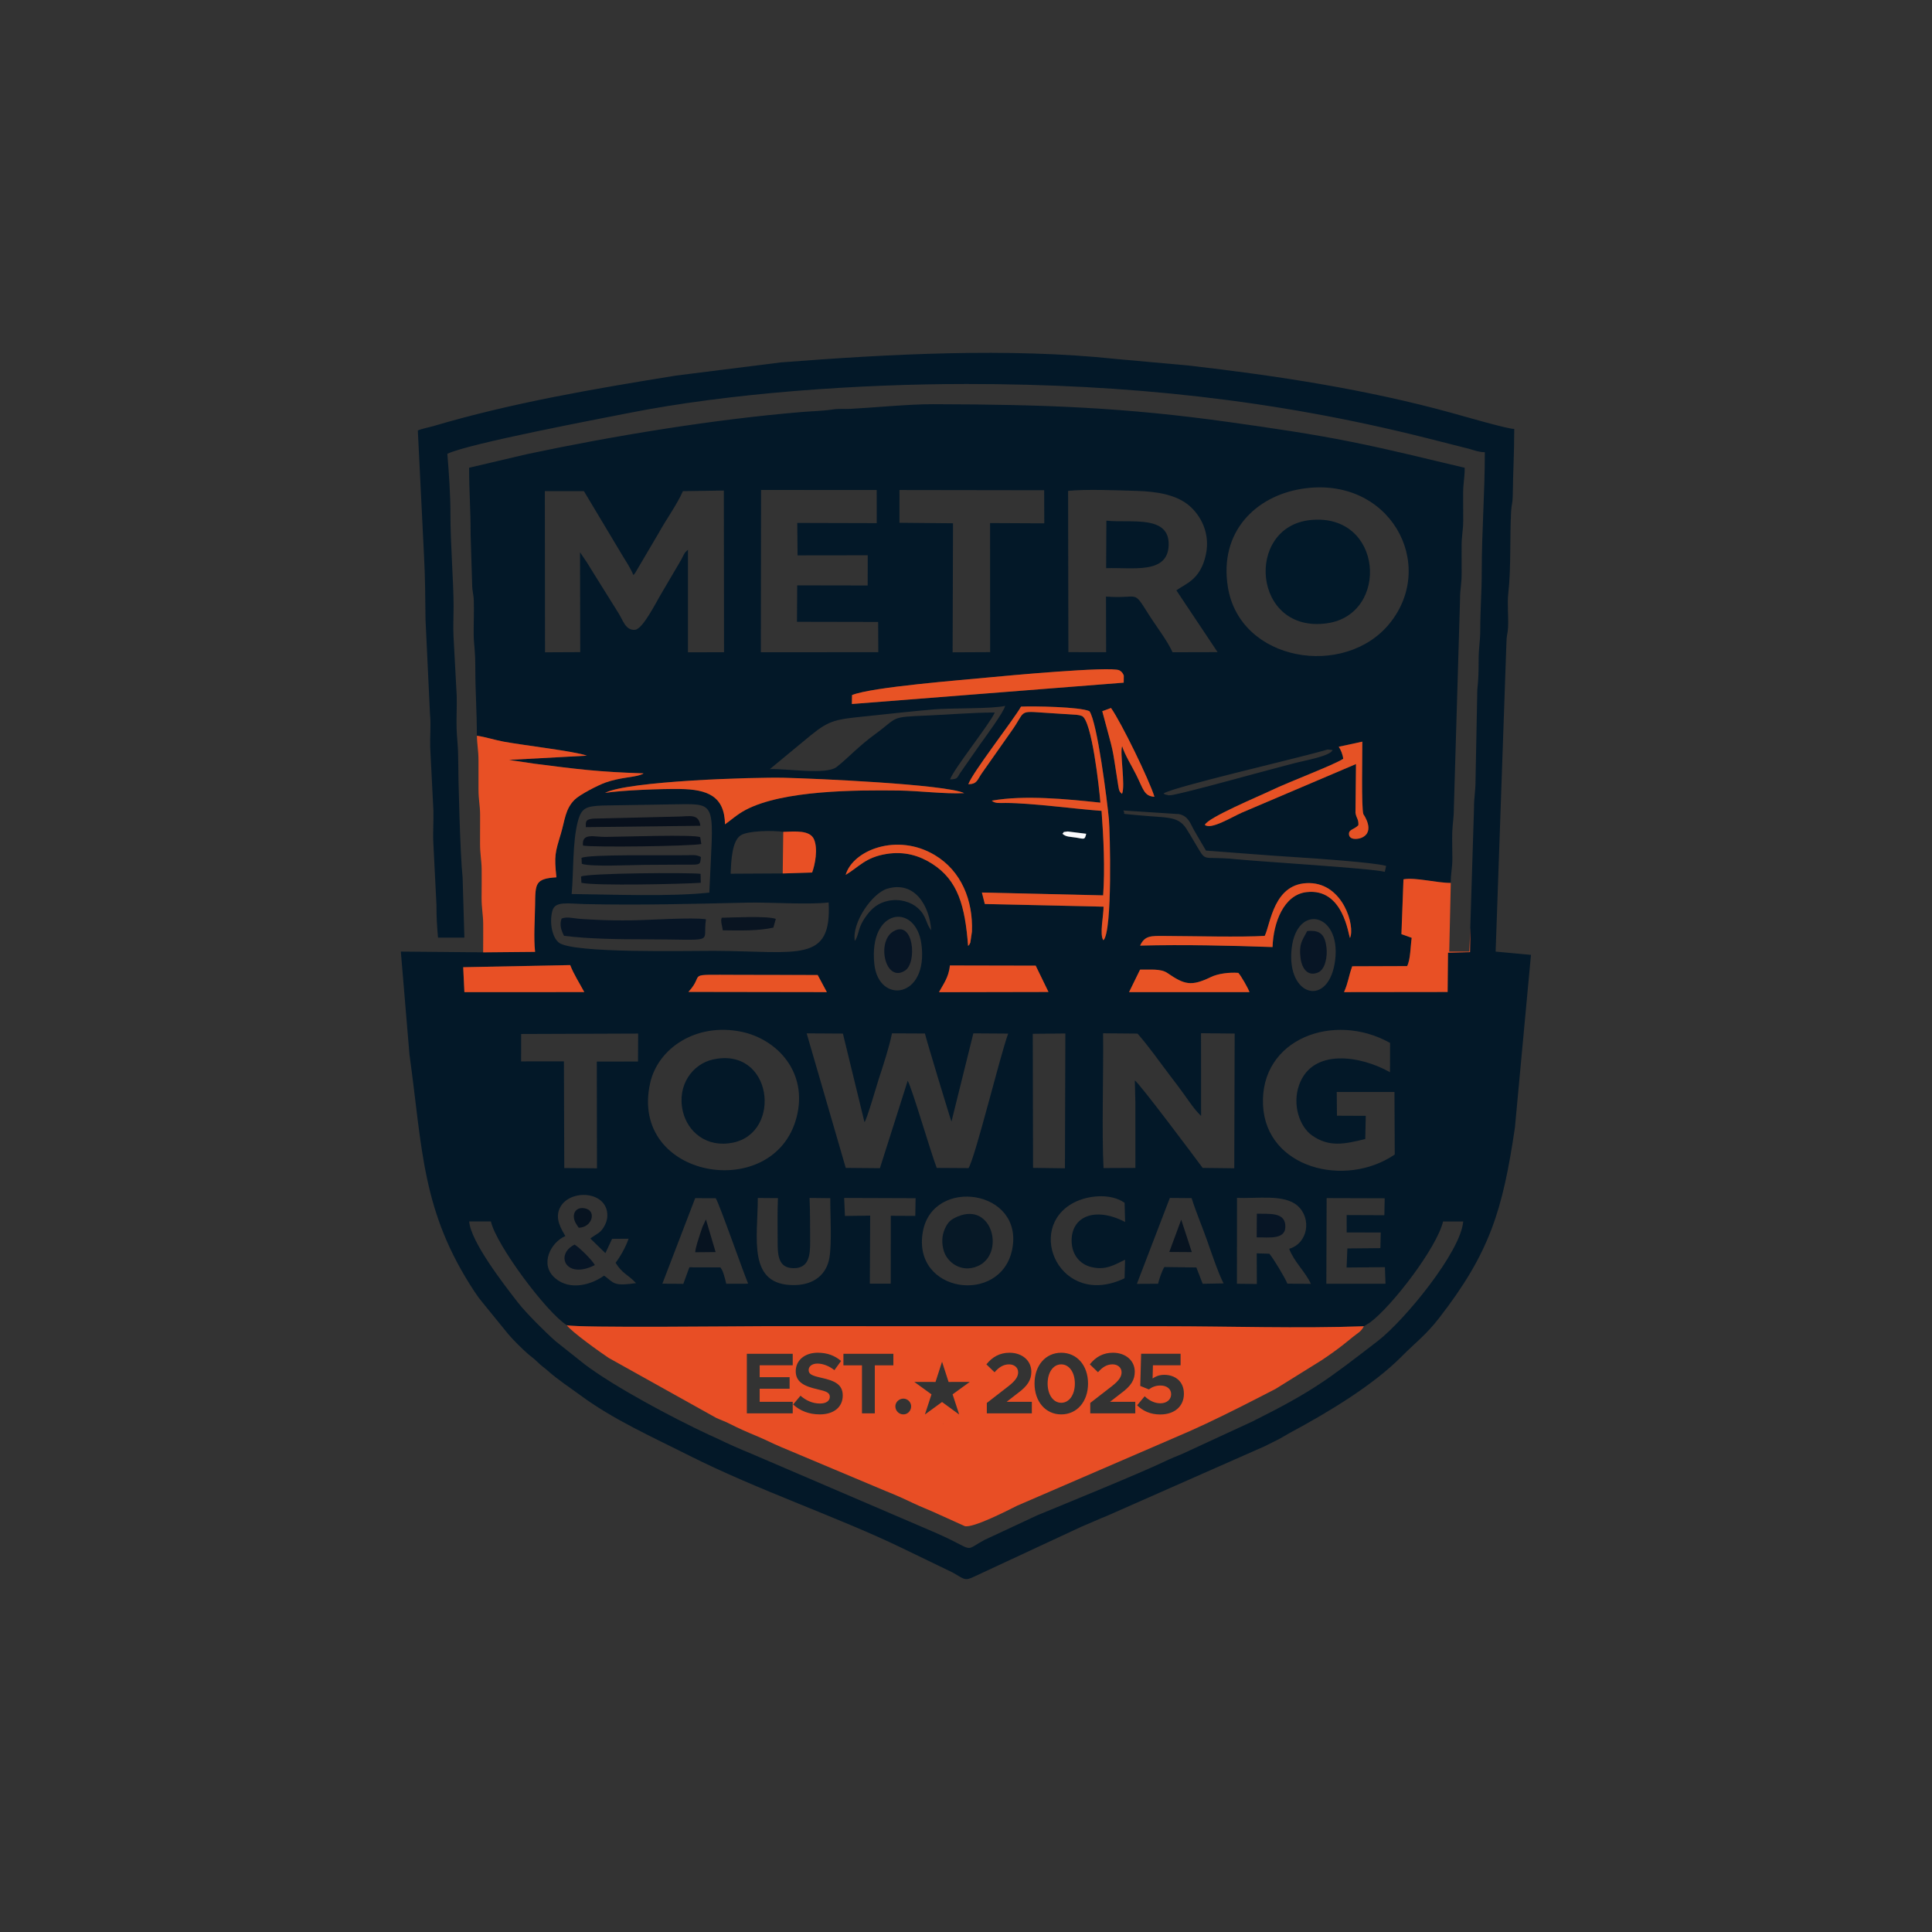 <?xml version="1.0" encoding="UTF-8"?>
<svg id="Layer_2" data-name="Layer 2" xmlns="http://www.w3.org/2000/svg" viewBox="0 0 1080 1080">
  <rect x="0" y="0" width="1080" height="1080" fill="#333333" stroke="none"/>
  <defs>
    <style>
      .cls-1 {
        fill: #071525;
      }

      .cls-1, .cls-2, .cls-3, .cls-4, .cls-5, .cls-6, .cls-7, .cls-8, .cls-9, .cls-10, .cls-11, .cls-12 {
        fill-rule: evenodd;
      }

      .cls-2 {
        fill: #071320;
      }

      .cls-3 {
        fill: #031828;
      }

      .cls-4 {
        fill: #e85025;
      }

      .cls-5 {
        fill: #e84e25;
      }

      .cls-6 {
        fill: #061826;
      }

      .cls-7 {
        fill: #fafafc;
      }

      .cls-8 {
        fill: #e65225;
      }

      .cls-13 {
        fill: none;
      }

      .cls-9 {
        fill: #08101c;
      }

      .cls-10 {
        fill: #021929;
      }

      .cls-11 {
        fill: #e85325;
      }

      .cls-12 {
        fill: #091421;
      }
    </style>
  </defs>
  <g id="Layer_1-2" data-name="Layer 1">
    <g>
      <path class="cls-3" d="m381.98,717.69l-11.71-.12,18.34-47.79,11.49.02c2.12,3.4,14.87,39.92,18.12,47.79l-12.25.04c-.35-1.51-.75-3.2-1.24-4.72-.77-2.39-.79-2.64-2.03-4.43l-17.34-.05-3.38,9.26h0Zm265.38-.06l-11.84.06,18.43-48.03,12.17.1c2.66,8.38,5.99,16.03,8.84,24.19,2.24,6.39,6.21,18.12,9.03,23.48l-11.69.21-3.52-9.12-17.89-.24c-1.33,2.07-2.82,6.41-3.53,9.35h0Zm-223.74-47.95c-.05,22.67-6.03,49.16,20.71,48.69,10.84-.19,17.75-6.06,19.31-15.23,1.44-8.49.43-24.05.5-33.35l-11.6-.13c.37,8.13.28,16.28.33,24.42.05,7.83-.71,14.98-9.46,14.84-8.61-.14-8.74-7.76-8.7-15.72.04-7.73-.21-15.82.17-23.44l-11.27-.08h0Zm142.2,28.72c-6.25,31.35-56.24,24.55-49.92-9.99,5.62-30.72,56.59-23.46,49.92,9.99h0Zm154.83-.33c2.72,7.27,9.06,12.88,12.16,19.62l-13.14-.12c-1.37-3.36-7.79-14.02-10.09-16.73l-7.06-.21.07,17.13-11.14-.13.04-48.03c11.12.55,26.34-2.21,33.84,4.41,8.07,7.13,5.83,21.02-4.67,24.07h0Zm-403.77,42.74c-11.19-6.93-39.35-44.59-42.48-58.01h-12.14c.95,11.41,19.34,35.17,27.37,45.45,4.59,5.87,15.32,16.54,20.96,21.51l16.43,13.05c16.54,12.46,48.41,29.49,69.18,39.19,2.03.95,3.09,1.34,4.77,2.16,6.38,3.13,12.94,5.97,19.81,8.8l100.7,43.21c3.7,1.66,6.35,2.76,10.1,4.64,12.69,6.36,8.3,5.64,18.78,0l29.56-13.79c16.2-6.69,57.56-23.53,71.3-30.13,3.32-1.59,6.36-2.79,9.7-4.17l39.13-18.08c34.03-17.02,42-23.34,70.22-45.08,14.72-11.34,46.25-49.61,47.68-66.75h-11.27c-3.36,14.43-28.24,47.08-40.73,56.39l-3.48,2.18c-36.23,1.34-75.27,0-111.83,0l-223.66-.03c-14.81.02-103.27,1.03-110.1-.54h0Zm13.16-48.45l8.38,8.15,3.74-7.99,9.22-.07c-1.67,4.91-4.85,10.33-7.26,13.45,3.87,6.26,6.81,6.42,11.44,11.38-10.68,1.46-11.86.7-15.89-2.68-.14-.11-.34-.29-.47-.4l-1.01-.74c-.1-.08-.35-.24-.52-.36-7.03,5.05-19.04,8.6-27.38,1.37-8.93-7.75-2.3-20.08,5.74-23.5-2.09-3.68-6.27-9.86-2.84-16.17,5.59-10.27,26.25-9.11,26.33,4.55.02,3.38-1.71,6.5-3.15,8.24-1.78,2.16-3.97,2.77-6.35,4.77h0Zm141.84-22.7l.45,10.07,14.1-.18-.19,38.02,11.69.02.03-37.96,13.69.07.17-9.89-39.94-.14h0Zm157.04,34.56l-.28,10.35c-35.83,17.15-56-27.81-28.37-42.28,7.99-4.18,20.71-5.36,28.39.09l.28,10.73c-16.9-8.82-30.29-3.05-29.89,10.95.21,7.44,4.63,12.54,10.64,14.14,8.42,2.24,13.54-1.36,19.23-3.99h0Zm144.93-24.9l-21.06-.09.02,9.73,19.04.02-.2,8.74-18.46.17-.44,10.66,21.42-.19.34,9.25-33.08.03.17-47.89,32.46.1-.2,9.49h0Zm-196.53-101.42l18.22-.18-.24,75.37-17.82-.24-.16-74.94h0Zm-132.06,46.81c6.65-25.4-10.98-43.9-30.9-47.97-25.16-5.14-46.48,9.15-50.89,28.57-12.19,53.71,69.21,67.47,81.79,19.39h0Zm189.42-8.67l.02,36.84-17.82.08c-1.04-20.32.02-52.64-.25-75.34l19.26.17c6,6.78,12.34,15.83,17.81,23.01,3.11,4.07,5.87,7.69,8.53,11.43,2.93,4.12,5.73,8.31,9.19,11.57l-.05-46.22,18.82.19-.23,75.31-17.67-.21c-3.79-5.16-35.69-47.81-37.92-48.88l.3,12.05h0Zm-343.35-38.03l65.4-.24-.08,15.63-23.03.04.09,59.66-18.28-.15-.2-59.65-23.93.03.03-15.33h0Zm471.86,58.71l.28-12.95-16.1-.07-.13-13.28h32.27s.16,34.97.16,34.97c-27.76,18.93-71.94,7.61-73.63-27.57-1.78-37.06,39.53-52.47,71.02-34.82l-.04,16.39c-16.09-9.17-43.47-13.82-50.85,7.24-3.89,11.1.41,23.29,7.27,28.09,9.6,6.74,18.15,4.84,29.77,2h0Zm-221.78,16.26l-17.78-.11c-3.5-9.19-13.69-44.21-16.22-48.72l-15.54,48.88-19.09-.17-21.85-75.2,20.26.12,12.06,49.52c1.42-1.64,6.97-21.09,7.99-24.19,2.5-7.6,5.83-17.72,7.38-25.46l18.42.09c.67,3.15,14.46,48.62,14.84,49.22l12.23-49.3,19.46.13c-4.83,13.42-18.26,68.79-22.15,75.18h0Zm95.9-110.95c5.34.15,11.48-.71,15.24,1.86,9.59,6.55,13.3,7.64,24.4,2.27,4.05-1.96,10.26-2.69,15.3-2.32,1.63,1.83,5.32,8.28,6.23,10.75l-67.32.02,6.15-12.57h0Zm-106.32-2.33l47.98.1,7.15,14.71-61.22.12c2.06-3.92,5.57-8.32,6.09-14.94h0Zm-118.75,5.24l44.86.09,5.12,9.56-77.38-.12c9.95-10.68-3.38-9.56,27.4-9.53h0Zm-153.31-4.27l59.81-1.19c2.06,5.29,5.3,10.26,7.88,15.09l-67.02.03-.67-13.93h0Zm229.82-1.78c-3.27-31.36,23.25-34.45,26.33-11.07,4.01,30.39-23.96,33.84-26.33,11.07h0Zm257.66-2.6c-3.12,27.2-27.34,21.33-24.39-5.94,2.74-25.36,27.39-20.22,24.39,5.94h0Zm-283.2-31.8c1.81,34.12-17.1,27.27-63.97,27.04-14.59-.07-79.09,1.55-86.85-4.6-3.75-2.97-5.37-11.28-3.62-17.77,1.52-5.62,8.49-3.99,18.72-3.76,30.02.68,60.02-.13,90.06-.81,13.19-.3,33.84,1.27,45.66-.1h0Zm14.62,21.54c1.6-2.17,2.01-5.41,2.96-7.89,1.01-2.65,2.55-4.92,3.8-6.58,2.78-3.7,6.2-6.82,12.01-8.01,6.45-1.32,12.67.72,16.36,3.96,5.07,4.45,4.4,8.54,7.56,12.5-.82-13.26-8.97-27.95-24.68-23.17-8.18,2.49-19.74,18.77-18,29.19h0Zm233.54,3.36c.43-13.63,6.22-29.23,19.01-30.7,20.64-2.38,23.35,24.04,24.29,25.65,2.94-6.63-3.73-30.27-22.53-30.69-20.24-.45-21.83,22.9-25.15,29.51-12.68.79-41.07.11-56.36.04-7.19-.03-10.72-.25-13.29,5.39,24.6-.61,49.79-.03,74.03.81h0Zm-273.82-41.13l-29.12.16c.28-6.92.68-18.22,5.58-21.43,4.21-2.76,18.46-2.8,23.85-1.98,6.47-.21,14.93-1.13,17.2,4.21,2.27,5.34.58,14.09-1.07,18.52l-16.44.52h0Zm-41.05,10.72c-22.25,2.38-53.77,1.04-76.94.79,1.13-12.58.41-29.08,3.46-40.62,2.07-7.84,4.94-8.43,13.81-8.86l43.34-.72c21.24-.29,18.46.36,16.34,49.41h0Zm76.22-9.91c7.45-4.45,11.08-9.81,22.76-11.7,10.2-1.65,18.6.97,25.65,5.5,14.42,9.25,18.34,23.53,20.05,45.91.82-.94.56-.37,1.25-1.87l.91-6.17c.65-17.43-5.9-33.84-20.77-42.75-21.01-12.58-45.82-2.83-49.84,11.09h0Zm121.16-23c1.34-.96-.65-.87,2.97-1.28l10.35,1.28c-.77,3.61-1.18,2.86-5.53,2.17-4-.63-5.51-.31-7.79-2.17h0Zm33.99-13l31.24,2.03c5.36,1.16,6.39,5.56,8.33,8.9,2.35,4.04,4.38,7.59,6.71,11.48,16.92,1.22,34.01,2.71,50.98,3.74,9.12.56,43.42,2.92,49.72,4.84l-.74,3.32c-6.92-1.95-69.79-5.71-83.27-7.08-20.68-2.1-15.61,2.86-23.48-10.12-1.57-2.58-2.51-4.37-4.24-7.02-4.75-7.23-11.07-5.87-26.45-7.4-12.11-1.2-6.76-.15-8.8-2.7h0Zm-289.67-9.82c9.02-1.5,32.02-2.36,41.96-2.2,15.31.24,24.84,3.93,25.13,19.75,3.3-2.29,6.73-5.55,11.66-8.13,20.97-10.99,61.72-11.05,85.44-10.76,11.4.14,25.77,2.02,36.61,1.46-10.56-4.99-84.13-8.21-100.76-8.59-16.96-.39-87.44,1.78-100.03,8.47h0Zm312.24.29c5.88-3.71,71.12-18.78,89.12-23.81.58-.16,2.21-.68,2.65-.75l2.7.28c-1.16,3.44-15.93,5.93-21.74,7.48-7.94,2.12-15.96,4.19-23.95,6.38-2.89.79-42.07,11.53-45.14,11.44-2.44-.07.58.27-1.57-.18-1.89-.39-1.21-.26-2.08-.84h0Zm97.92-26.11c1.05,1.46,2.33,4.53,2.49,6.73-4.86,3.31-30.56,12.99-40.32,17.7-6.52,3.15-35.33,15.12-37.02,19.25,3.35,2.88,14.94-4.29,20.71-6.86l63.78-27.15-.29,27.31c.57,3.3,1.83,3.45,1.62,6.9-2.33,2.41-5.2,2.3-5.26,4.72-.09,3.67,4.86,3.23,7.04,2.29,7.99-3.44,1.02-13.16,1.02-13.16-1.2-3.35-.54-34.1-.6-40.56l-13.17,2.85h0Zm-132.19-19.86l4.9-1.79c5.73,8.05,21.25,39.92,24.27,49.63-5.82-.36-6.15-4.14-10.23-12.34-2.5-5.03-6.26-10.93-7.81-15.91-1.47,3.18,1.95,22.05-.08,26.62-1.47-1.15-1.67-1.79-2.18-5.02-3.88-24.55-1.86-14.78-8.87-41.19h0Zm-74.85,40.84c2.26-6.51,25.04-35.71,29.47-43.4,7.25-.33,32.73.11,38.23,2.55,4.38,6.22,9.87,49.66,10.89,60.51.58,6.17,2.11,62.73-3.08,67.55-2.31-2.96.13-13.96.08-18.77l-66.38-1.49-1.63-6.42,67.78,1.58c1.06-14.75.24-32.39-.89-47.23-14.7-1.04-38.89-4.39-53.59-4.42-3.63,0-5.81.4-7.78-1.27,18.2-3.29,42.34-.87,60.72,1.1-.62-7.96-4.82-46.42-10.39-48.47-.98-.36-1.66-.49-2.76-.62l-19.84-1.29c-12.87-.96-9.04-.32-16.68,10.32l-16.45,23.41c-2.82,3.93-2.6,6.21-7.68,6.36h0Zm-10.23-2.69c1.85-5.63,22.44-31.36,24.98-37.4-12.62,0-24.89,1.13-37.33,1.65-21.78.91-16.24.76-29.54,10.44-9.48,6.9-15.32,13.54-21.51,18.33-6,4.63-27.73.79-37.36,1.22l22.97-18.98c10.51-8.55,14.12-8.86,30.92-10.59,12.71-1.31,25.04-2.74,37.91-3.84,9.69-.82,32.5-.22,39.73-1.96-.41,3.02-11.58,18.16-14.05,21.61l-11.02,15.84c-1.97,3.01-1.45,3.45-5.7,3.68h0Zm-54.8-47.16c11.17-4.52,61.33-8.37,77.37-9.94,5.83-.57,67.59-6.37,72.1-3.87,1.35.75,1.95,1.6,2.45,2.95l-.05,3.93-151.96,11.93.09-4.99h0Zm251.41-115.3c48.86-7.78,76.15,41.96,49.05,75.32-24.94,30.7-83.64,21.6-90.38-20.49-4.94-30.83,15.58-50.73,41.34-54.83h0Zm-130.63,1.14c9.98-1.03,27.42-.3,37.95,0,11.73.32,22.64,2.13,29.88,8.37,6.07,5.23,11.82,15.07,9.17,27.34-3.06,14.15-11.51,16.23-16.47,19.91l23.04,34.54-25.19.06c-2.9-6.5-9.02-14.33-13.23-20.99-9.27-14.66-4.88-8.66-23.96-10.14l.07,31.11-21.1-.04-.16-90.14h0Zm-292.51.14l21.85.02,21.06,35.18c2.15,3.56,5.19,8.14,6.57,11.72.17-.15.37-.39.47-.5.1-.12.34-.37.45-.51l13.22-22.43c4.39-7.97,10.13-15.72,13.58-23.47l22.86-.33.11,90.39-20.15.04v-57.3c-2.31,1.85-2.06,2.39-3.93,5.8l-10.29,17.52c-3.77,6.25-11,21.03-15.38,21.4-5.34.46-6.71-5.36-9.24-9.32l-13.98-22.39c-1.21-1.95-2.41-3.85-3.64-5.89l-3.42-5.05c-.1-.38-.37-.4-.46-.58l.11,55.72-19.68.09-.11-90.09h0Zm198.26-.61l80.87.12.07,18.5-30.31-.15.05,72.16-20.99.1.23-72.14-29.94-.28.02-18.31h0Zm-77.39-.03l64.64.02.03,18.52-44.43-.12.17,18.14,39.23-.05-.04,16.88-39.39-.07-.13,20.37,45.38.09.08,16.9-65.65.04.11-90.72h0Zm396.49,245.07l-.19,13.29-12.31.31-.21,21.96-57.9.07c2.4-5.43,2.5-8.65,4.57-14.43l30.68-.11c1.9-3.41,1.9-11.38,2.57-15.8l-5.74-2.06,1.14-30.64c6.54-1.25,18.97,2.09,26.45,2,0-5.98.89-8.06.9-13.57,0-4.86-.2-9.97-.06-14.8.14-4.84.92-7.83.9-13.84l3.44-116.19c-.02-6.04.93-8.42.9-14.71-.03-4.92,0-9.84-.02-14.75-.03-6.35.89-9.04.9-14.7,0-4.92-.01-9.86-.04-14.78-.04-6.27.88-8.64.88-14.73-22.79-5.31-39.59-9.73-63.5-14.52-22.38-4.49-44.33-7.67-67.91-10.98-58.68-8.24-103.32-9.9-165.94-10.04-13.21-.03-33.06,1.94-45.94,2.6-3.66.19-6.37-.19-10.04.36-5.58.84-12.04.97-17.63,1.44-49.64,4.17-105.1,13.32-153.31,23.54l-32.28,7.59c0,13.45.9,23.78.85,37.3l.85,27.75c.06,4.67.8,5.11.93,9.47.19,6.28-.14,12.82-.06,19.13.07,5.33.9,7.78.9,18.17,0,13.63.87,24.23.87,37.97,4.8.68,9.87,2.37,15,3.32,11.01,2.04,39.75,5.35,46.47,7.83l-43.61,2.36,14.3,2.13c24.15,3.08,35.18,4.56,60.97,5.39-.73.44-.06.27-1.97.92-3.92,1.33-11.27,1.39-19.27,4.21-4.21,1.48-14.42,6.75-17.26,9.58-5.35,5.33-5.4,11.41-7.73,19.12-3.19,10.6-3.75,12.07-2.47,24.29-11.87.78-11.77,3.4-11.92,15.55-.1,8.36-.87,17.91,0,26.12l-29.06.27-45.95-.42,4.83,57.6c7.38,53.12,6.71,87.63,36.43,132.61,1.79,2.71,2.46,3.58,4.42,5.98l14.39,17.69c2.55,3.05,7.79,8.22,10.8,10.87,2.3,2.02,3.29,2.46,5.62,4.78,2.22,2.21,3.35,2.73,5.63,4.77,5.83,5.19,12.08,9.18,18.3,13.77,18.52,13.66,40.32,23.34,60.81,33.68,37.63,19,83.86,34.7,118.46,51.45l28.64,13.84c6.58,3.6,6.62,5.11,12.32,2.29l59.79-27.82c4.76-1.95,9.36-4.12,14.6-6.2l87.81-38.76c2.32-1.16,4.62-2.31,6.94-3.46,2.82-1.4,4.4-2.54,7.21-4.06,20.85-11.19,46.45-26.43,62.77-42.99,7.05-7.15,13.25-11.67,20.54-21.07,28.32-36.49,35.62-60.11,42.47-106.63l8.97-96.5-19.75-1.83,6.03-172.55c.05-4.47.7-4.77.91-8.63.32-5.99-.53-13.11.12-18.95,1.64-14.62.78-30.82,1.6-46.08.21-3.86.85-4.16.91-8.63.16-13.29.83-23.97.83-37.31-4.1-.09-28.46-7.18-34.49-8.85-47.65-13.19-98.1-20.94-147.63-26.62l-40.54-3.67c-60.16-6.37-126.91-2.74-187.32,1.93l-58.53,7.36c-45.52,7.35-91.47,15.15-135.62,28.22-2.37.7-6.66,1.48-8.77,2.5l3.47,70.21c.66,12.3.67,23.08.83,35.58l2.51,52.97c.61,5.45-.07,12.45.1,18.11l1.79,35.49c.18,5.94-.35,12.36-.03,18.24l1.75,34.66c-.04,7.21.36,12.31.86,18.22h14.74l-.99-33.68c-1.35-12.03-2.48-55.87-2.47-66.88,0-6.65-.74-11.11-.89-16.44-.18-6,.24-12.26.06-18.26l-1.77-32.91c-.3-5.48.04-11.8.03-17.37-.02-13.29-1.8-35.21-1.76-51.12.02-10.73-.89-23.64-1.73-33.81,12.06-5.79,85.31-19.59,100.48-22.62,57.25-11.41,129.43-16.4,189.93-16.4,89.65,0,171.81,8.86,256.08,29.99l24.9,6.31c2.83.85,5.13,1.76,8.57,1.84,0,22.94-1.74,44.22-1.73,66.75,0,11.52-.82,20.84-.84,32.97,0,5.86-.91,9.63-.9,16.44.02,6.49-.15,11.34-.74,16.6l-.98,50.17c.04,6.61-.92,9.63-.88,16.45l-2.07,66.76Z"/>
      <path class="cls-5" d="m527.29,795.86h-.24l-.03.12.27-.12h0Zm-.67-34.62l3.64,11.28,11.85-.02-9.6,6.95,3.68,11.27-9.58-6.99-9.58,6.99,3.68-11.27-9.6-6.95,11.85.02,3.64-11.28h0Zm-83.48,1.98v-6.45h-25.65v33.3h25.65v-6.45h-18.47v-7.32h16.73v-6.45h-16.73v-6.64h18.47Zm15.02,27.44c8.14,0,12.94-4.22,12.94-10.57s-4.75-8.29-11.93-9.89c-5.14-1.16-7.13-1.94-7.13-4.36,0-1.99,1.84-3.59,4.9-3.59s6.54,1.31,9.5,3.68l3.73-5.14c-3.39-2.91-7.61-4.61-13.04-4.61-7.27,0-12.31,4.22-12.31,10.37s4.99,8.43,12.02,10.03c5.09,1.16,7.03,1.89,7.03,4.27,0,2.08-1.84,3.73-5.43,3.73-4.22,0-7.8-1.65-10.96-4.36l-4.12,4.9c3.88,3.59,9.02,5.53,14.79,5.53h0Zm23.7-.58h7.17v-26.86h10.37v-6.45h-27.92v6.45h10.37v26.86h0Zm23.16.58c2.38,0,4.32-2.04,4.32-4.51,0-2.28-1.94-4.31-4.32-4.31-2.52,0-4.51,2.04-4.51,4.31,0,2.47,1.99,4.51,4.51,4.51h0Zm46.63-.58h25.16v-6.45h-14.11l6.06-4.7c5.82-4.22,7.76-7.66,7.76-12.12,0-6.25-5.14-10.62-12.22-10.62-5.38,0-9.6,2.33-12.9,6.5l4.56,4.41c2.42-2.76,4.9-4.41,8.14-4.41,2.72,0,5.04,1.65,5.04,4.41,0,2.33-1.26,4.51-5.24,7.66l-12.26,9.5v5.82h0Zm41.59.58c8.77,0,14.98-7.13,14.98-17.26s-6.21-17.21-14.98-17.21-14.93,7.13-14.93,17.21,6.16,17.26,14.93,17.26h0Zm0-6.5c-4.46,0-7.61-4.51-7.61-10.76s3.15-10.71,7.61-10.71,7.61,4.46,7.61,10.71-3.1,10.76-7.61,10.76h0Zm16.23,5.91h25.16v-6.45h-14.11l6.06-4.7c5.82-4.22,7.76-7.66,7.76-12.12,0-6.25-5.14-10.62-12.22-10.62-5.38,0-9.6,2.33-12.9,6.5l4.56,4.41c2.42-2.76,4.9-4.41,8.14-4.41,2.72,0,5.04,1.65,5.04,4.41,0,2.33-1.26,4.51-5.24,7.66l-12.26,9.5v5.82h0Zm39.11.63c7.95,0,13.23-4.51,13.23-11.59s-5.09-10.57-11-10.57c-2.71,0-4.85.87-6.5,2.04l.19-7.37h15.46v-6.45h-22.06l-.48,17.99,4.8,1.94c1.79-1.36,3.93-2.18,6.45-2.18,3.64,0,6.01,1.94,6.01,4.85s-2.33,5.09-6.06,5.09c-3.2,0-6.25-1.55-8.73-3.93l-4.22,5.04c3.1,3.1,7.32,5.14,12.9,5.14h0Zm113.86-49.34c-1.62,3.1-3.17,3.58-5.87,5.77-2.08,1.69-3.61,2.95-5.77,4.64-4.24,3.31-7.59,5.67-12.12,8.69l-25.65,15.96c-12.68,6.54-25.69,13.25-38.86,19.43-5.92,2.78-11.88,5.45-17.85,7.95l-87.78,37.92c-5.03,2.54-24.65,12.61-29.21,11.4l-14.99-6.77c-5.01-2.34-9.48-3.96-14.45-6.35-4.85-2.33-9.63-4.46-14.45-6.36l-58.58-24.64c-5.02-2.09-9.74-4.57-14.36-6.45-5.08-2.07-9.98-4.3-14.89-6.78-2.76-1.39-4.43-1.86-7.24-3.16l-60.1-33.52c-4.59-3.04-20.88-14.64-23.4-18.28,6.83,1.56,95.29.55,110.1.54l223.66.03c36.56-.01,75.6,1.34,111.83,0Z"/>
      <path class="cls-4" d="m270.06,532.37l29.06-.27c-.88-8.21-.11-17.76,0-26.12.15-12.15.05-14.77,11.92-15.55-1.28-12.21-.72-13.69,2.47-24.29,2.32-7.71,2.38-13.79,7.73-19.12,2.84-2.83,13.05-8.09,17.26-9.58,8-2.82,15.35-2.88,19.27-4.21,1.9-.64,1.24-.47,1.97-.92-25.79-.83-36.82-2.31-60.97-5.39l-14.3-2.13,43.61-2.36c-6.72-2.48-35.46-5.79-46.47-7.83-5.13-.95-10.2-2.64-15-3.32,0,4.64.89,8.13.87,14.04-.02,5.2.02,10.41,0,15.61-.03,6.35.89,9.04.9,14.7,0,5.21-.01,10.43-.03,15.64-.02,6.3.84,9.43.9,14.7.06,5.17-.02,10.46-.04,15.64-.02,6.3.84,9.43.9,14.7.07,5.31-.03,10.72-.03,16.04Z"/>
      <path class="cls-10" d="m732.51,290.71c-36.81,3.78-32.42,63.68,9.38,57.7,35.07-5.01,31.34-61.88-9.38-57.7Z"/>
      <path class="cls-4" d="m821.93,518.96l-.57,13h-11.23s.87-38.41.87-38.41c-7.49.09-19.92-3.25-26.45-2l-1.14,30.64,5.74,2.06c-.66,4.41-.67,12.39-2.57,15.8l-30.68.11c-2.07,5.78-2.17,9-4.57,14.43l57.9-.07.21-21.96,12.31-.31.19-13.29Z"/>
      <path class="cls-3" d="m398.45,592.28c-11.17,2.5-20.2,14.26-16.72,29.01,2.7,11.47,13.27,20.47,28.01,17.45,27.76-5.68,22.06-53.91-11.29-46.46Z"/>
      <path class="cls-8" d="m541.32,438.4c5.09-.15,4.87-2.43,7.68-6.36l16.45-23.41c7.65-10.65,3.81-11.28,16.68-10.32l19.84,1.29c1.09.13,1.78.26,2.76.62,5.57,2.06,9.77,40.51,10.39,48.47-18.37-1.97-42.52-4.39-60.72-1.1,1.97,1.66,4.15,1.26,7.78,1.27,14.7.03,38.89,3.38,53.59,4.42,1.13,14.84,1.95,32.49.89,47.23l-67.78-1.58,1.63,6.42,66.38,1.49c.05,4.81-2.39,15.81-.08,18.77,5.2-4.81,3.66-61.38,3.08-67.55-1.02-10.85-6.51-54.29-10.89-60.51-5.5-2.44-30.98-2.88-38.23-2.55-4.42,7.7-27.21,36.89-29.47,43.4Z"/>
      <path class="cls-11" d="m338.2,443.25c9.02-1.5,32.02-2.36,41.96-2.2,15.31.24,24.84,3.93,25.13,19.75,3.3-2.29,6.73-5.55,11.66-8.13,20.97-10.99,61.72-11.05,85.44-10.76,11.4.14,25.77,2.02,36.61,1.46-10.56-4.99-84.13-8.21-100.76-8.59-16.96-.39-87.44,1.78-100.03,8.47Z"/>
      <path class="cls-11" d="m476.29,388.55l-.09,4.99,151.96-11.93.05-3.93c-.5-1.34-1.1-2.2-2.45-2.95-4.52-2.5-66.27,3.3-72.1,3.87-16.04,1.57-66.19,5.42-77.37,9.94Z"/>
      <path class="cls-4" d="m259.6,554.61l67.02-.03c-2.58-4.83-5.82-9.8-7.88-15.09l-59.81,1.19.67,13.93Z"/>
      <path class="cls-1" d="m315.3,523.13c13.91,1.75,30.75,1.94,44.91,1.95,41.66.05,32.25,2.79,34.43-11.2-7.38-1.21-32,.48-41.37.59-6.69.08-13.6.05-20.21-.32-3.3-.19-6.88-.3-10.13-.63-3.07-.31-6.26-1.18-8.99-.01-1.28,3.4-.24,6.49,1.36,9.62Z"/>
      <path class="cls-3" d="m618.34,317.62c14.56-.57,34.42,3.62,34.95-12.83.56-17.2-21.26-12.28-34.81-13.73l-.14,26.55Z"/>
      <path class="cls-4" d="m530.98,539.7c-.52,6.62-4.03,11.02-6.09,14.94l61.22-.12-7.15-14.71-47.98-.1Z"/>
      <path class="cls-8" d="m757.72,454.4c.57,3.3,1.83,3.45,1.62,6.9-2.33,2.41-5.2,2.3-5.26,4.72-.09,3.67,4.86,3.23,7.04,2.29,7.99-3.44,1.02-13.16,1.02-13.16-1.2-3.35-.54-34.1-.6-40.56l-13.17,2.85c1.05,1.46,2.33,4.53,2.49,6.73-4.86,3.31-30.56,12.99-40.32,17.7-6.52,3.15-35.33,15.12-37.02,19.25,3.35,2.88,14.94-4.29,20.71-6.86l63.78-27.15-.29,27.31Z"/>
      <path class="cls-8" d="m711.36,529.4c.43-13.63,6.22-29.23,19.01-30.7,20.64-2.38,23.35,24.04,24.29,25.65,2.94-6.63-3.73-30.27-22.53-30.69-20.24-.45-21.83,22.9-25.15,29.51-12.68.79-41.07.11-56.36.04-7.19-.03-10.72-.25-13.29,5.39,24.6-.61,49.79-.03,74.03.81Z"/>
      <path class="cls-6" d="m535.46,680c-3.82,1.6-5.58,3.04-7.31,6.97-1.74,3.94-1.78,8.14-.59,12.22,1.9,6.5,9.84,12.49,18.89,8.64,15.52-6.6,8.54-35.99-10.98-27.83Z"/>
      <path class="cls-11" d="m412.23,544.95c-30.78-.03-17.45-1.15-27.4,9.53l77.38.12-5.12-9.56-44.86-.09Z"/>
      <path class="cls-11" d="m631.15,554.61l67.32-.02c-.92-2.47-4.61-8.92-6.23-10.75-5.04-.37-11.25.37-15.3,2.32-11.11,5.37-14.82,4.29-24.4-2.27-3.76-2.57-9.9-1.72-15.24-1.86l-6.15,12.57Z"/>
      <path class="cls-8" d="m472.71,489.08c7.45-4.45,11.08-9.81,22.76-11.7,10.2-1.65,18.6.97,25.65,5.5,14.42,9.25,18.34,23.53,20.05,45.91.82-.94.56-.37,1.25-1.87l.91-6.17c.65-17.43-5.9-33.84-20.77-42.75-21.01-12.58-45.82-2.83-49.84,11.09Z"/>
      <path class="cls-8" d="m635.11,433.06c4.08,8.2,4.42,11.98,10.23,12.34-3.02-9.71-18.55-41.57-24.27-49.63l-4.9,1.79c7.01,26.4,4.99,16.63,8.87,41.19.51,3.23.71,3.87,2.18,5.02,2.03-4.56-1.39-23.44.08-26.62,1.55,4.98,5.3,10.88,7.81,15.91Z"/>
      <path class="cls-4" d="m437.54,488.27l16.44-.52c1.65-4.43,3.35-13.18,1.07-18.52-2.27-5.34-10.73-4.42-17.2-4.21l-.31,23.25Z"/>
      <path class="cls-2" d="m325,493.5c7.94,1.78,56.5.69,66.74-.02l-.12-5.01c-7.09-.79-63.23-.42-66.81,1.53l.2,3.49Z"/>
      <path class="cls-9" d="m325.87,472.68c6.25,1.1,59.46.36,66.17-.85l-.61-3.85c-3.75-1.62-43.08-.22-52.88-.14-6.63.06-13.39-2.49-12.67,4.84Z"/>
      <path class="cls-2" d="m325.22,482.87c4.82,1.8,28.16.64,34.99.6,6.07-.04,12.13-.07,18.21-.11,13.91-.1,12.8.79,13.4-4.28-2.46-1.39-4.67-1.06-8.19-1-10.78.2-54.79-.64-58.56,1.52l.16,3.26Z"/>
      <path class="cls-9" d="m327.49,462.38l64.03-.77c-.96-7.11-6.01-5.16-13.11-5.12l-46.79,1.12c-3.78.5-4.36.94-4.13,4.77Z"/>
      <path class="cls-1" d="m499.33,520.69c-9.55,5.79-4.41,29.02,6.61,21.86,6.91-4.49,4.74-28.75-6.61-21.86Z"/>
      <path class="cls-1" d="m730.74,520.46c-2.87,5.38-4.66,7.23-3.76,14.91.62,5.25,3.53,10.81,9.76,8.28,4.11-1.67,5.39-8.98,4.76-14.09-.84-6.79-3.26-9.86-10.76-9.09Z"/>
      <path class="cls-12" d="m403.45,513.03c-.83,1.96.4,4.82.56,7.02,9.32.14,19.8.4,28.3-1.51l1.37-4.85c-4.15-1.83-25.68-.73-30.23-.66Z"/>
      <path class="cls-1" d="m702.48,691.7c6.92-.12,16.85,1.65,16-7.07-.69-7.05-9-5.98-15.89-6.17l-.1,13.24Z"/>
      <path class="cls-1" d="m332.53,707.19c-1.51-2.83-8.55-9.78-11.33-11.46-11.2,5.6-4.88,19.73,11.33,11.46Z"/>
      <polygon class="cls-2" points="653.64 699.85 666.23 699.93 660.31 681.82 653.64 699.85"/>
      <path class="cls-2" d="m388.62,700.02l11.41-.11-5.41-18.26-1.94,4.22c-.58,1.59-1.03,2.95-1.52,4.51-.83,2.63-2.24,6.62-2.54,9.65Z"/>
      <path class="cls-2" d="m323.52,686.31c7.28-.13,9.79-8.67,4.47-10.54-3.49-1.22-6.36.09-7.03,2.76-.87,3.46,1.52,6.19,2.56,7.78Z"/>
      <path class="cls-7" d="m593.87,466.08c2.28,1.87,3.79,1.54,7.79,2.17,4.35.69,4.76,1.44,5.53-2.17l-10.35-1.28c-3.61.41-1.63.32-2.97,1.28Z"/>
    </g>
    <rect class="cls-13" width="1080" height="1080"/>
  </g>
</svg>